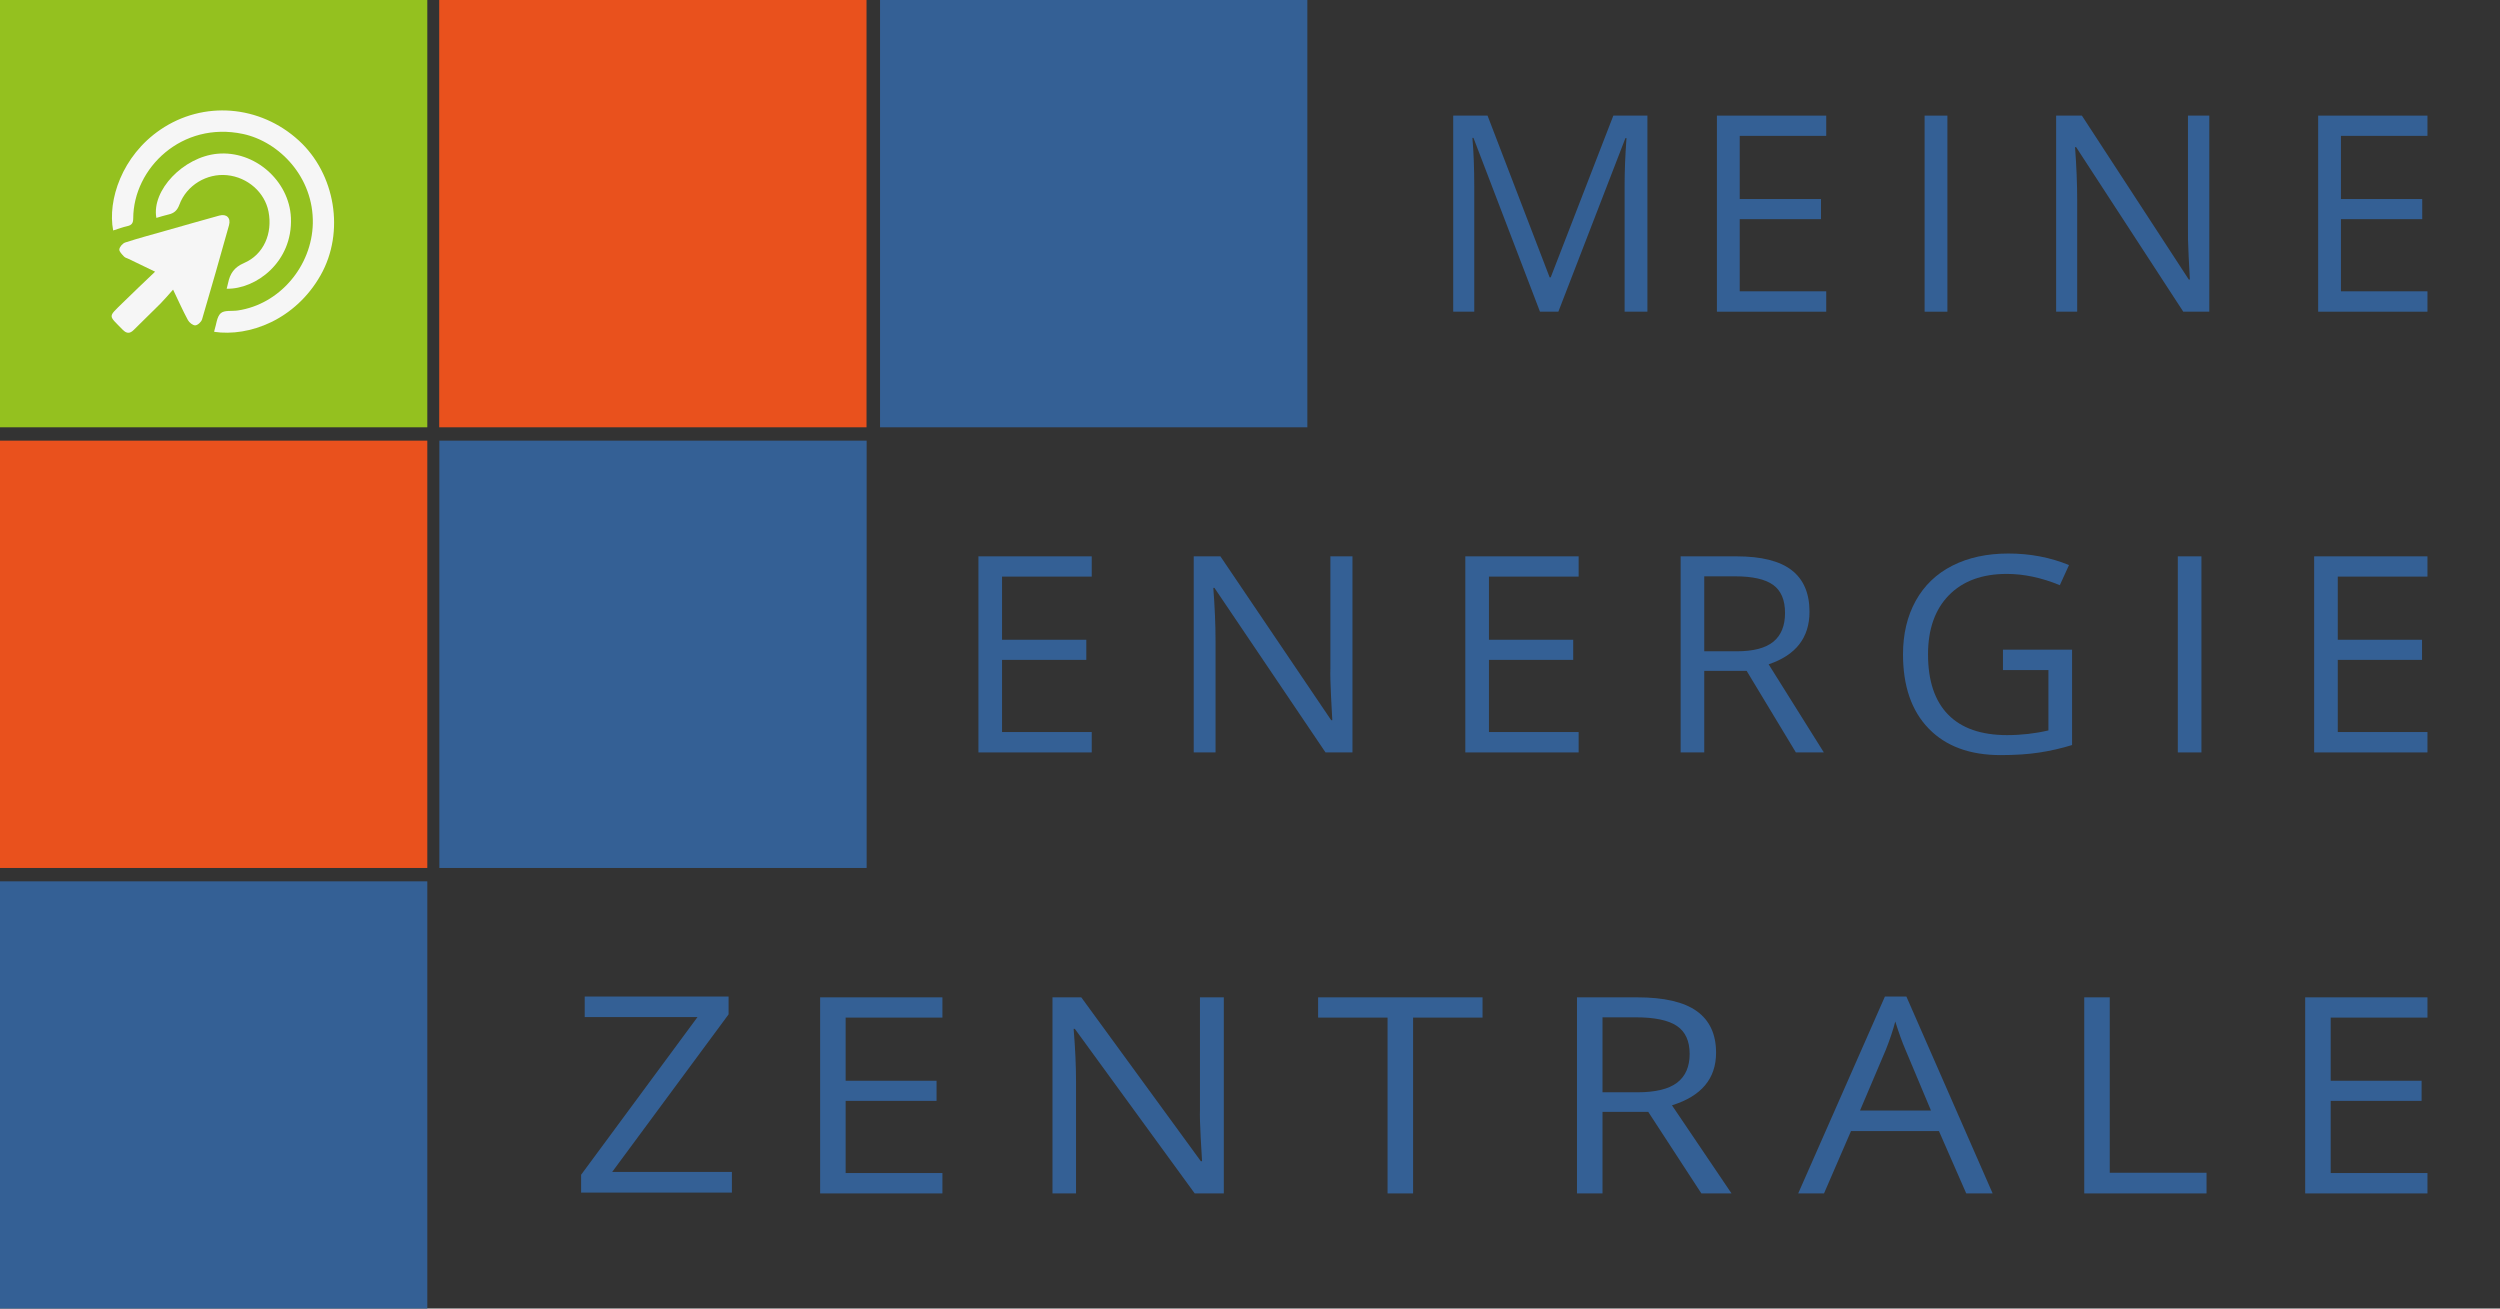 <?xml version="1.0" encoding="UTF-8" standalone="no"?>
<!DOCTYPE svg PUBLIC "-//W3C//DTD SVG 1.1//EN" "http://www.w3.org/Graphics/SVG/1.1/DTD/svg11.dtd">
<svg width="100%" height="100%" viewBox="0 0 7342 3843" version="1.1" xmlns="http://www.w3.org/2000/svg" xmlns:xlink="http://www.w3.org/1999/xlink" xml:space="preserve" xmlns:serif="http://www.serif.com/" style="fill-rule:evenodd;clip-rule:evenodd;stroke-linejoin:round;stroke-miterlimit:2;">
    <rect x="0" y="0" width="7342" height="3843" fill="#333333" stroke="none"/>
    <g id="Ebene-1" serif:id="Ebene 1" transform="matrix(4.167,0,0,4.167,0,0)">
        <g transform="matrix(-1,0,0,1,1761.85,-621.134)">
            <rect x="1460.7" y="621.134" width="301.153" height="301.153" style="fill:rgb(148,193,31);"/>
        </g>
        <g transform="matrix(-1,0,0,1,1761.85,0.099)">
            <rect x="1460.7" y="310.468" width="301.153" height="301.154" style="fill:rgb(233,81,29);"/>
        </g>
        <g transform="matrix(-1,0,0,1,1761.85,-621.134)">
            <rect x="1151.15" y="621.134" width="301.153" height="301.153" style="fill:rgb(233,81,29);"/>
        </g>
        <g transform="matrix(-1,0,0,1,1762.26,0.196)">
            <rect x="1151.47" y="310.371" width="301.152" height="301.152" style="fill:rgb(52,96,149);"/>
        </g>
        <g transform="matrix(-1,0,0,1,1760.85,620.574)">
            <rect x="1459.7" y="0.561" width="301.152" height="301.152" style="fill:rgb(52,96,149);"/>
        </g>
        <g transform="matrix(-1,0,0,1,1761.85,-621.134)">
            <rect x="840.463" y="621.134" width="301.152" height="301.153" style="fill:rgb(52,96,149);"/>
        </g>
        <g transform="matrix(1,0,0,1,407.299,-9.739)">
            <g transform="matrix(1,0,0,1,678.043,91.22)">
                <path d="M0,138.19L-46.883,15.69L-47.639,15.69C-46.761,25.399 -46.316,36.93 -46.316,50.285L-46.316,138.19L-61.155,138.19L-61.155,0L-36.958,0L6.806,113.992L7.562,113.992L51.703,0L75.712,0L75.712,138.19L59.643,138.19L59.643,49.151C59.643,38.942 60.089,27.856 60.966,15.879L60.21,15.879L12.949,138.19L0,138.19Z" style="fill:rgb(52,96,149);fill-rule:nonzero;"/>
            </g>
            <g transform="matrix(1,0,0,1,879.779,91.221)">
                <path d="M0,138.19L-77.035,138.19L-77.035,0L0,0L0,14.272L-60.966,14.272L-60.966,58.792L-3.686,58.792L-3.686,72.97L-60.966,72.97L-60.966,123.823L0,123.823L0,138.19Z" style="fill:rgb(52,96,149);fill-rule:nonzero;"/>
            </g>
            <g transform="matrix(1,0,0,1,589.26,-602.139)">
                <rect x="359.857" y="693.359" width="16.069" height="138.19" style="fill:rgb(52,96,149);"/>
            </g>
            <g transform="matrix(1,0,0,1,1149.76,91.221)">
                <path d="M0,138.19L-18.337,138.19L-93.86,22.212L-94.616,22.212C-93.603,35.823 -93.104,48.3 -93.104,59.643L-93.104,138.19L-107.944,138.19L-107.944,0L-89.795,0L-14.462,115.505L-13.706,115.505C-13.827,113.803 -14.111,108.335 -14.556,99.112C-15.002,89.876 -15.15,83.273 -15.029,79.303L-15.029,0L0,0L0,138.19Z" style="fill:rgb(52,96,149);fill-rule:nonzero;"/>
            </g>
            <g transform="matrix(1,0,0,1,1303.51,91.221)">
                <path d="M0,138.19L-77.035,138.19L-77.035,0L0,0L0,14.272L-60.966,14.272L-60.966,58.792L-3.686,58.792L-3.686,72.97L-60.966,72.97L-60.966,123.823L0,123.823L0,138.19Z" style="fill:rgb(52,96,149);fill-rule:nonzero;"/>
            </g>
            <g transform="matrix(1,0,0,1,362.125,401.835)">
                <path d="M0,138.19L-79.857,138.19L-79.857,0L0,0L0,14.272L-63.208,14.272L-63.208,58.792L-3.821,58.792L-3.821,72.97L-63.208,72.97L-63.208,123.823L0,123.823L0,138.19Z" style="fill:rgb(52,96,149);fill-rule:nonzero;"/>
            </g>
            <g transform="matrix(1,0,0,1,545.888,401.835)">
                <path d="M0,138.19L-18.999,138.19L-97.29,22.212L-98.073,22.212C-97.033,35.823 -96.506,48.3 -96.506,59.643L-96.506,138.19L-111.886,138.19L-111.886,0L-93.077,0L-14.988,115.505L-14.205,115.505C-14.327,113.803 -14.624,108.335 -15.083,99.112C-15.542,89.876 -15.704,83.273 -15.569,79.303L-15.569,0L0,0L0,138.19Z" style="fill:rgb(52,96,149);fill-rule:nonzero;"/>
            </g>
            <g transform="matrix(1,0,0,1,705.279,401.835)">
                <path d="M0,138.19L-79.857,138.19L-79.857,0L0,0L0,14.272L-63.208,14.272L-63.208,58.792L-3.821,58.792L-3.821,72.97L-63.208,72.97L-63.208,123.823L0,123.823L0,138.19Z" style="fill:rgb(52,96,149);fill-rule:nonzero;"/>
            </g>
            <g transform="matrix(1,0,0,1,793.818,473.104)">
                <path d="M0,-4.348L22.834,-4.348C34.595,-4.348 43.21,-6.603 48.706,-11.1C54.188,-15.61 56.929,-22.375 56.929,-31.381C56.929,-40.523 54.134,-47.099 48.557,-51.136C42.967,-55.174 34.001,-57.185 21.659,-57.185L0,-57.185L0,-4.348ZM0,9.452L0,66.921L-16.649,66.921L-16.649,-71.269L22.631,-71.269C40.212,-71.269 53.189,-68.028 61.588,-61.534C69.973,-55.039 74.172,-45.276 74.172,-32.232C74.172,-13.962 64.572,-1.607 45.37,4.821L84.273,66.921L64.572,66.921L29.882,9.452L0,9.452Z" style="fill:rgb(52,96,149);fill-rule:nonzero;"/>
            </g>
            <g transform="matrix(1,0,0,1,1004.34,474.143)">
                <path d="M0,-6.522L48.706,-6.522L48.706,60.683C41.13,63.019 33.42,64.774 25.575,65.976C17.743,67.178 8.655,67.772 -1.661,67.772C-23.347,67.772 -40.239,61.547 -52.311,49.111C-64.41,36.661 -70.445,19.215 -70.445,-3.214C-70.445,-17.581 -67.461,-30.166 -61.479,-40.982C-55.498,-51.784 -46.896,-60.035 -35.662,-65.746C-24.427,-71.445 -11.262,-74.294 3.821,-74.294C19.107,-74.294 33.353,-71.58 46.545,-66.165L40.077,-51.987C27.155,-57.28 14.705,-59.927 2.755,-59.927C-14.691,-59.927 -28.316,-54.917 -38.106,-44.898C-47.909,-34.878 -52.81,-20.984 -52.81,-3.214C-52.81,15.434 -48.084,29.585 -38.646,39.226C-29.207,48.868 -15.339,53.688 2.944,53.688C12.868,53.688 22.577,52.581 32.043,50.38L32.043,7.845L0,7.845L0,-6.522Z" style="fill:rgb(52,96,149);fill-rule:nonzero;"/>
            </g>
            <g transform="matrix(1,0,0,1,254.641,9.122)">
                <rect x="872.933" y="392.713" width="16.649" height="138.19" style="fill:rgb(52,96,149);"/>
            </g>
            <g transform="matrix(1,0,0,1,1303.51,401.835)">
                <path d="M0,138.19L-79.857,138.19L-79.857,0L0,0L0,14.272L-63.208,14.272L-63.208,58.792L-3.821,58.792L-3.821,72.97L-63.208,72.97L-63.208,123.823L0,123.823L0,138.19Z" style="fill:rgb(52,96,149);fill-rule:nonzero;"/>
            </g>
            <g transform="matrix(1,0,0,1,108.52,712.071)">
                <path d="M0,138.19L-106.269,138.19L-106.269,125.619L-24.225,14.461L-103.731,14.461L-103.731,0L-2.336,0L-2.336,12.571L-84.381,123.634L0,123.634L0,138.19Z" style="fill:rgb(52,96,149);fill-rule:nonzero;"/>
            </g>
            <g transform="matrix(1,0,0,1,256.892,712.639)">
                <path d="M0,138.19L-86.177,138.19L-86.177,0L0,0L0,14.272L-68.204,14.272L-68.204,58.792L-4.132,58.792L-4.132,72.97L-68.204,72.97L-68.204,123.823L0,123.823L0,138.19Z" style="fill:rgb(52,96,149);fill-rule:nonzero;"/>
            </g>
            <g transform="matrix(1,0,0,1,455.212,712.639)">
                <path d="M0,138.19L-20.511,138.19L-104.986,22.212L-105.837,22.212C-104.716,35.823 -104.149,48.3 -104.149,59.643L-104.149,138.19L-120.744,138.19L-120.744,0L-100.449,0L-16.177,115.505L-15.326,115.505C-15.475,113.803 -15.785,108.335 -16.285,99.112C-16.771,89.876 -16.946,83.273 -16.811,79.303L-16.811,0L0,0L0,138.19Z" style="fill:rgb(52,96,149);fill-rule:nonzero;"/>
            </g>
            <g transform="matrix(1,0,0,1,588.609,712.639)">
                <path d="M0,138.19L-17.986,138.19L-17.986,14.272L-66.935,14.272L-66.935,0L48.949,0L48.949,14.272L0,14.272L0,138.19Z" style="fill:rgb(52,96,149);fill-rule:nonzero;"/>
            </g>
            <g transform="matrix(1,0,0,1,722.1,783.907)">
                <path d="M0,-4.348L24.643,-4.348C37.322,-4.348 46.626,-6.603 52.554,-11.1C58.468,-15.61 61.425,-22.375 61.425,-31.381C61.425,-40.523 58.414,-47.099 52.392,-51.136C46.37,-55.174 36.688,-57.186 23.374,-57.186L0,-57.186L0,-4.348ZM0,9.452L0,66.921L-17.973,66.921L-17.973,-71.269L24.427,-71.269C43.385,-71.269 57.402,-68.028 66.449,-61.533C75.509,-55.039 80.046,-45.276 80.046,-32.232C80.046,-13.962 69.676,-1.607 48.962,4.821L90.93,66.921L69.676,66.921L32.245,9.452L0,9.452Z" style="fill:rgb(52,96,149);fill-rule:nonzero;"/>
            </g>
            <g transform="matrix(1,0,0,1,953.61,770.485)">
                <path d="M0,21.929L-17.973,-20.889C-20.309,-26.304 -22.699,-32.961 -25.17,-40.833C-26.723,-34.784 -28.937,-28.14 -31.827,-20.889L-50.015,21.929L0,21.929ZM24.846,80.343L5.604,36.391L-56.362,36.391L-75.388,80.343L-93.576,80.343L-32.461,-58.414L-17.338,-58.414L43.453,80.343L24.846,80.343Z" style="fill:rgb(52,96,149);fill-rule:nonzero;"/>
            </g>
            <g transform="matrix(1,0,0,1,1061.63,712.639)">
                <path d="M0,138.19L0,0L17.973,0L17.973,123.634L86.177,123.634L86.177,138.19L0,138.19Z" style="fill:rgb(52,96,149);fill-rule:nonzero;"/>
            </g>
            <g transform="matrix(1,0,0,1,1303.52,712.639)">
                <path d="M0,138.19L-86.177,138.19L-86.177,0L0,0L0,14.272L-68.204,14.272L-68.204,58.792L-4.132,58.792L-4.132,72.97L-68.204,72.97L-68.204,123.823L0,123.823L0,138.19Z" style="fill:rgb(52,96,149);fill-rule:nonzero;"/>
            </g>
        </g>
        <g transform="matrix(1,0,0,1,-1454.21,5.605)">
            <g transform="matrix(1,0,0,1,1664.76,203.705)">
                <path d="M0,-110.323C-27.437,-135.356 -67.208,-138.518 -97.43,-117.983C-124.661,-99.48 -134.84,-68.162 -130.801,-46.877C-127.463,-47.921 -124.187,-49.186 -120.796,-49.936C-117.615,-50.64 -116.664,-52.187 -116.652,-55.447C-116.513,-90.828 -82.352,-124.009 -39.392,-114.919C-13.624,-109.466 10.625,-84.278 9.912,-51.791C9.253,-21.775 -13.455,5.199 -42.999,9.513C-47.085,10.11 -52.423,9.17 -54.962,11.433C-57.773,13.937 -58.034,19.304 -59.398,23.427C-59.484,23.688 -59.503,23.971 -59.611,24.554C-35.03,28.195 -2.434,16.184 15.437,-15.387C32.611,-45.727 25.835,-86.752 0,-110.323" style="fill:rgb(246,246,246);fill-rule:nonzero;"/>
            </g>
            <g transform="matrix(1,0,0,1,1608.77,228.314)">
                <path d="M0,-81.987C-12.698,-78.478 -25.363,-74.849 -38.036,-71.251C-47.471,-68.572 -56.954,-66.043 -66.278,-63.021C-68.095,-62.433 -70.22,-60.012 -70.465,-58.201C-70.674,-56.656 -68.544,-54.628 -67.14,-53.097C-66.346,-52.232 -64.931,-51.935 -63.794,-51.386C-58.049,-48.613 -52.303,-45.841 -45.255,-42.441C-53.435,-34.592 -61.012,-27.495 -68.393,-20.2C-78.581,-10.13 -78.266,-11.996 -68.128,-1.573C-65.425,1.207 -63.089,1.419 -60.282,-1.405C-54.047,-7.679 -47.626,-13.768 -41.392,-20.043C-38.537,-22.918 -35.945,-26.055 -32.579,-29.801C-28.662,-21.633 -25.648,-14.845 -22.125,-8.333C-21.168,-6.563 -18.618,-4.521 -16.907,-4.612C-15.201,-4.704 -12.685,-7.037 -12.144,-8.866C-5.633,-30.91 0.618,-53.031 6.834,-75.161C8.279,-80.303 5.135,-83.406 0,-81.987" style="fill:rgb(246,246,246);fill-rule:nonzero;"/>
            </g>
            <g transform="matrix(1,0,0,1,1626.24,118.845)">
                <path d="M0,60.904C-7.073,63.95 -9.936,68.451 -11.298,75.102C-11.547,76.319 -11.891,77.516 -12.27,79.039C8.385,79.47 34.348,60.15 33.009,29.052C31.884,2.92 7.395,-18.566 -18.853,-16.085C-42.839,-13.819 -65.35,9.737 -61.821,29.123C-58.988,28.314 -56.204,27.374 -53.351,26.74C-49.402,25.862 -47.145,23.967 -45.603,19.797C-40.517,6.051 -26.24,-2.424 -11.945,-0.98C2.512,0.48 14.571,11.103 17.216,24.709C20.192,40.015 13.843,54.942 0,60.904" style="fill:rgb(246,246,246);fill-rule:nonzero;"/>
            </g>
        </g>
    </g>
</svg>
